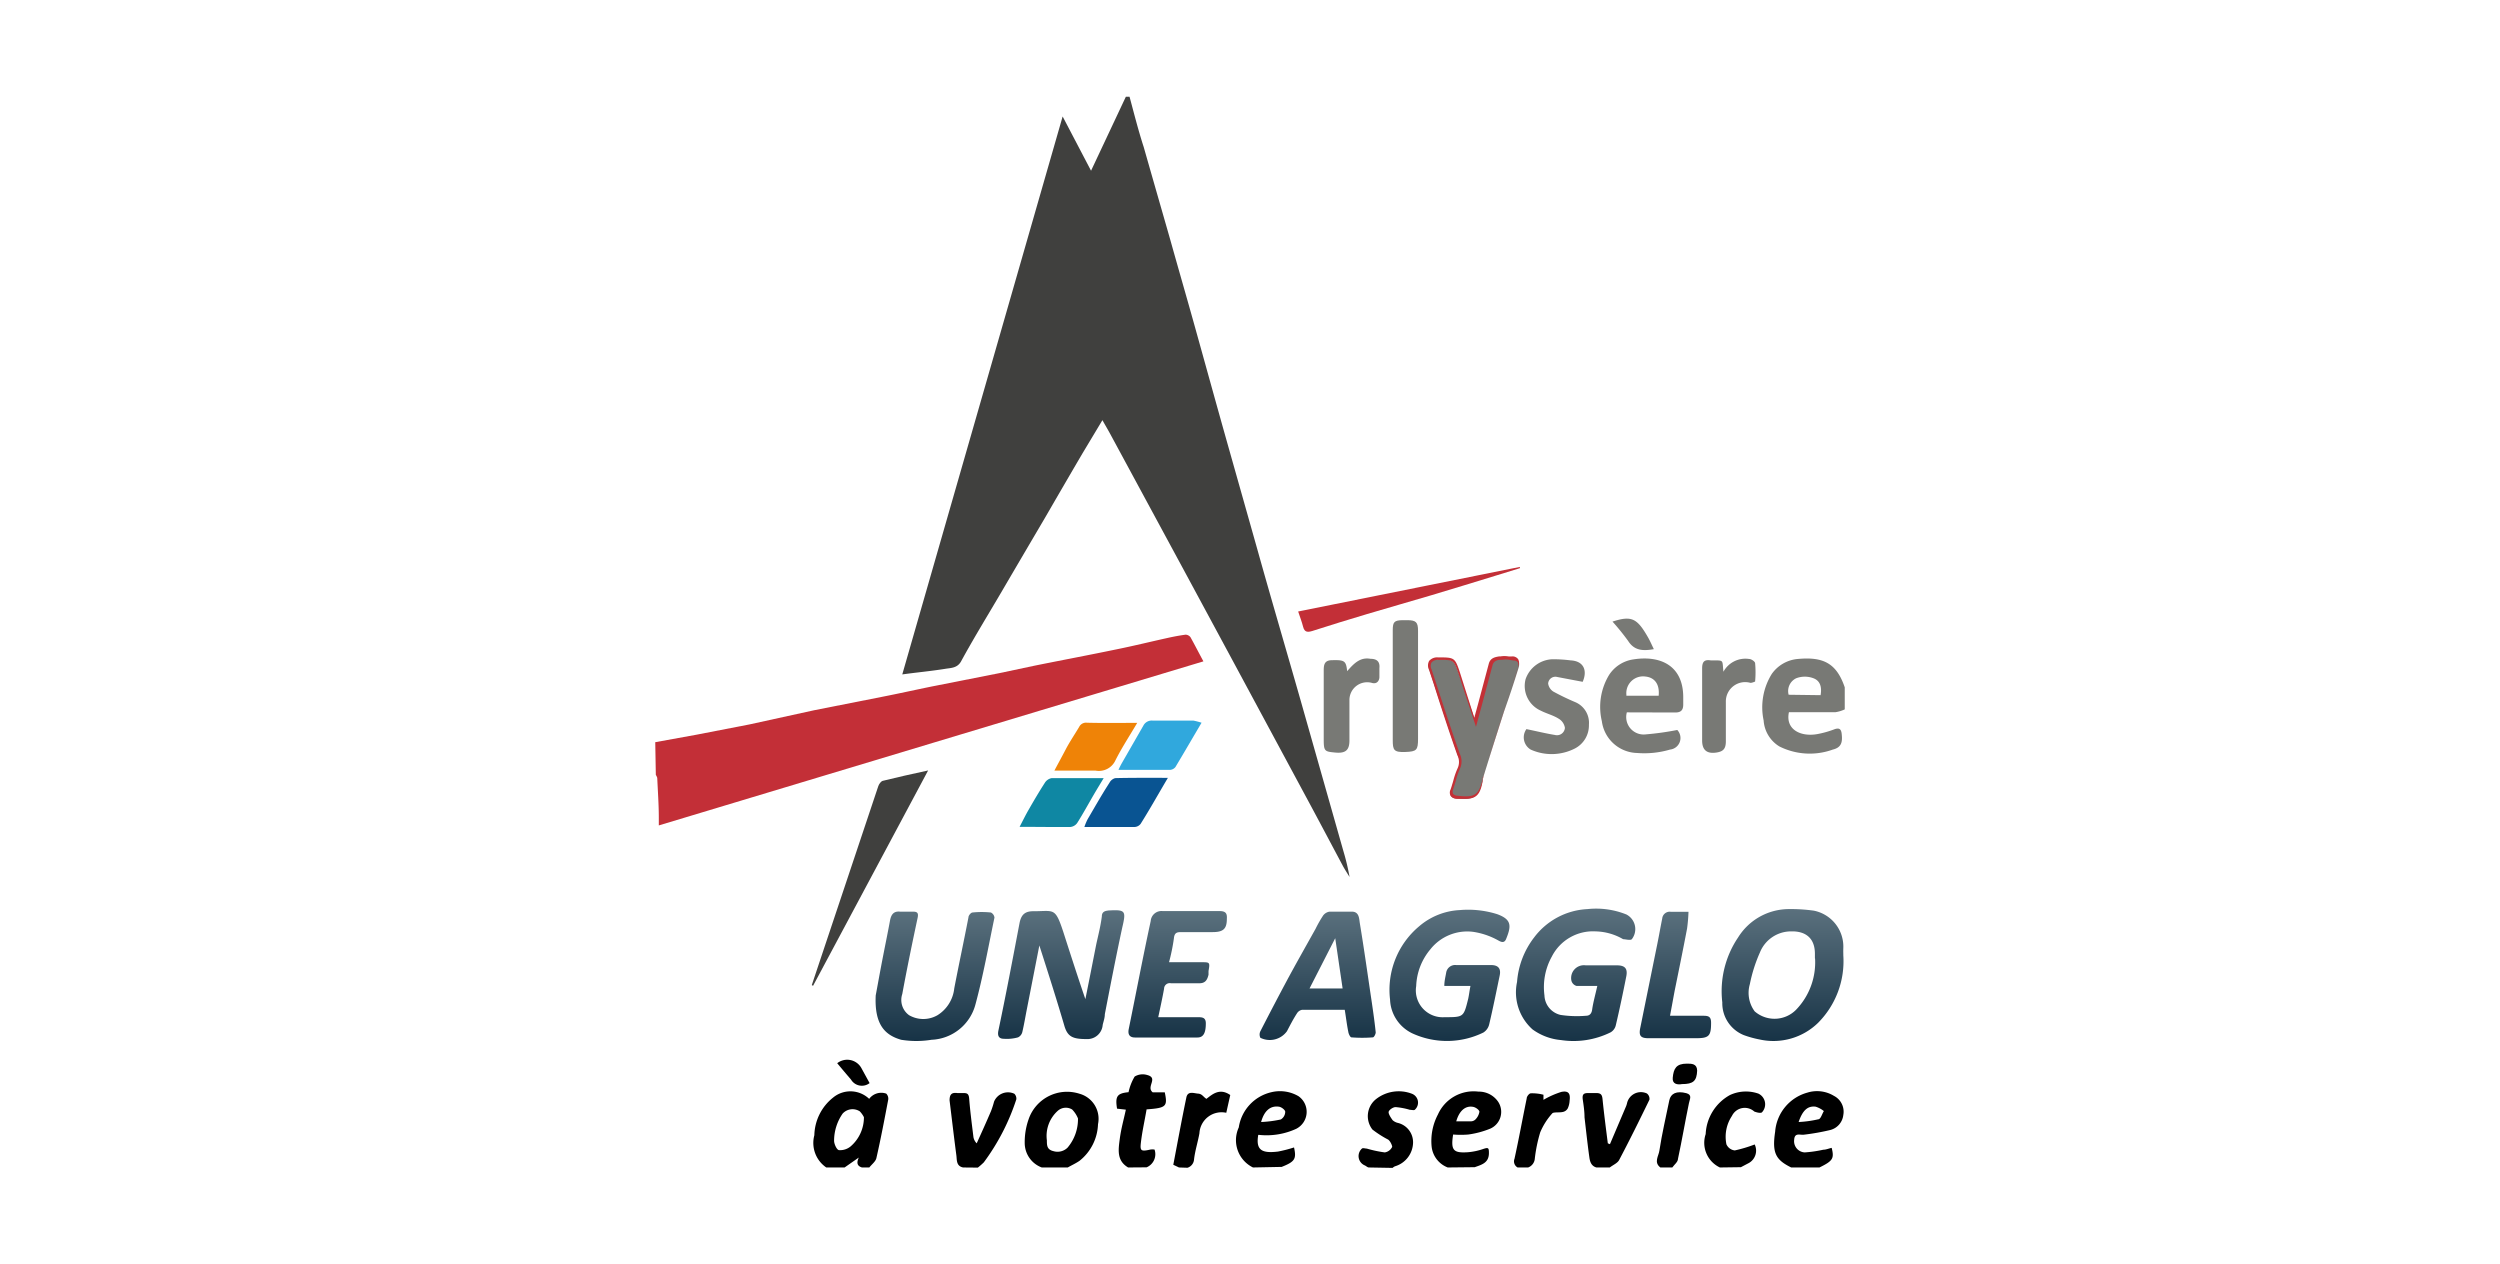<?xml version="1.0" encoding="UTF-8"?> <svg xmlns="http://www.w3.org/2000/svg" xmlns:xlink="http://www.w3.org/1999/xlink" viewBox="0 0 176 89"><defs><style>.cls-1{fill:#40403e;}.cls-2{fill:#c32f37;}.cls-3{fill:#787975;}.cls-4{fill:#c43036;}.cls-5{fill:url(#Dégradé_sans_nom_10);}.cls-6{fill:url(#Dégradé_sans_nom_10-2);}.cls-7{fill:url(#Dégradé_sans_nom_10-3);}.cls-8{fill:url(#Dégradé_sans_nom_10-4);}.cls-9{fill:url(#Dégradé_sans_nom_10-5);}.cls-10{fill:url(#Dégradé_sans_nom_10-6);}.cls-11{fill:url(#Dégradé_sans_nom_10-7);}.cls-12{fill:url(#Dégradé_sans_nom_10-8);}.cls-13{fill:#0f87a3;}.cls-14{fill:#30a8dd;}.cls-15{fill:#095492;}.cls-16{fill:#ef8307;}</style><linearGradient id="Dégradé_sans_nom_10" x1="74.73" y1="64.16" x2="74.73" y2="73.19" gradientUnits="userSpaceOnUse"><stop offset="0" stop-color="#5a707d"></stop><stop offset="1" stop-color="#173346"></stop></linearGradient><linearGradient id="Dégradé_sans_nom_10-2" x1="125.47" y1="64.08" x2="125.47" y2="73.28" xlink:href="#Dégradé_sans_nom_10"></linearGradient><linearGradient id="Dégradé_sans_nom_10-3" x1="110.93" y1="64.06" x2="110.93" y2="73.28" xlink:href="#Dégradé_sans_nom_10"></linearGradient><linearGradient id="Dégradé_sans_nom_10-4" x1="102.03" y1="64.07" x2="102.03" y2="73.3" xlink:href="#Dégradé_sans_nom_10"></linearGradient><linearGradient id="Dégradé_sans_nom_10-5" x1="65.85" y1="64.17" x2="65.85" y2="73.24" xlink:href="#Dégradé_sans_nom_10"></linearGradient><linearGradient id="Dégradé_sans_nom_10-6" x1="92.77" y1="64.18" x2="92.77" y2="73.24" xlink:href="#Dégradé_sans_nom_10"></linearGradient><linearGradient id="Dégradé_sans_nom_10-7" x1="82.88" y1="64.17" x2="82.88" y2="73.08" xlink:href="#Dégradé_sans_nom_10"></linearGradient><linearGradient id="Dégradé_sans_nom_10-8" x1="117.95" y1="64.17" x2="117.95" y2="73.08" xlink:href="#Dégradé_sans_nom_10"></linearGradient></defs><g id="Calque_3" data-name="Calque 3"><path class="cls-1" d="M79.52,6.81c.32,1.19.62,2.38,1,3.55.62,2.18,1.25,4.36,1.87,6.53.56,2,1.12,3.93,1.67,5.9.81,2.9,1.61,5.81,2.43,8.71q1,3.54,2,7.08c1,3.58,2.06,7.17,3.08,10.75l3,10.57a16.42,16.42,0,0,1,.44,1.84c-.15-.24-.31-.49-.45-.74-.87-1.63-1.73-3.26-2.61-4.89l-5.13-9.53-3.48-6.45-5.1-9.43c-.19-.36-.4-.71-.63-1.12l-1.41,2.35c-.88,1.5-1.75,3-2.63,4.52-1,1.7-2,3.4-3,5.11s-2,3.33-2.91,5c-.27.49-.74.46-1.14.53-1,.16-2,.25-3,.39L74.81,8.2l2,3.82,2.45-5.21Z"></path><path class="cls-2" d="M46.13,52.25l2.92-.53L52.76,51l4.56-1,4.76-.94c1.17-.23,2.34-.49,3.51-.73l4.76-.94,2.5-.53c1.93-.39,3.85-.75,5.77-1.15,1.19-.24,2.36-.53,3.54-.79.44-.1.87-.18,1.31-.24a.46.46,0,0,1,.34.18c.29.52.56,1.05.91,1.7L46.38,58.11c0-.22,0-.38,0-.54,0-.94-.07-1.87-.11-2.81a1,1,0,0,0-.1-.21Z"></path><path class="cls-3" d="M129.87,49.94a2.38,2.38,0,0,1-.66.2c-1.09,0-2.19,0-3.27,0-.26,1.22.83,1.75,2,1.54a6.89,6.89,0,0,0,1.18-.33c.39-.15.51,0,.54.36.05.5,0,.91-.63,1.06a4.77,4.77,0,0,1-3.76-.22,2.32,2.32,0,0,1-1.11-1.83,4.45,4.45,0,0,1,.57-3.27,2.5,2.5,0,0,1,1.85-1.06c1.77-.16,2.71.29,3.29,2Zm-1.7-1c.09-.53,0-1-.5-1.19a1.71,1.71,0,0,0-1.22,0,1,1,0,0,0-.53,1.16Z"></path><path d="M58.17,82.19a2.09,2.09,0,0,1-.84-2.27,3.48,3.48,0,0,1,1.32-2.65,1.91,1.91,0,0,1,2.54.09,1.06,1.06,0,0,1,1.2-.37.5.5,0,0,1,.14.43c-.26,1.37-.52,2.74-.83,4.1-.05.25-.33.45-.5.67h-.52c-.39-.12-.36-.39-.22-.7l-1,.7Zm2.65-3.54a1.66,1.66,0,0,0-.29-.41.94.94,0,0,0-1.21.16,3.35,3.35,0,0,0-.6,1.91c0,.22.18.63.34.66a1.17,1.17,0,0,0,.82-.26A2.7,2.7,0,0,0,60.82,78.65Z"></path><path d="M73.34,82.19a1.84,1.84,0,0,1-1.2-1.72,4.84,4.84,0,0,1,.28-1.69A2.86,2.86,0,0,1,76,77a1.83,1.83,0,0,1,1.3,2.14A3.44,3.44,0,0,1,76,81.72c-.26.18-.55.31-.83.47Zm2.55-3.45a1.92,1.92,0,0,0-.41-.63.85.85,0,0,0-1,.08,2.37,2.37,0,0,0-.78,2.09c0,.35,0,.65.46.76a1,1,0,0,0,1-.25A3.11,3.11,0,0,0,75.89,78.74Z"></path><path d="M88.21,82.19a2.14,2.14,0,0,1-1-2.82,3,3,0,0,1,2.3-2.48,2.58,2.58,0,0,1,1.9.28,1.34,1.34,0,0,1-.16,2.3,5,5,0,0,1-2.58.43.18.18,0,0,0-.09,0c-.18,1.06.24,1.31,1.39,1.17a9.38,9.38,0,0,0,1.13-.29c.18.81.06,1-.87,1.37Zm.57-3.2a8.09,8.09,0,0,0,1.39-.18.64.64,0,0,0,.31-.54c0-.13-.27-.34-.45-.36C89.45,77.83,89,78.18,88.78,79Z"></path><path d="M101.92,82.19a1.78,1.78,0,0,1-1.13-1.44,4,4,0,0,1,.44-2.29,2.75,2.75,0,0,1,2.85-1.61,1.64,1.64,0,0,1,1.4.73,1.29,1.29,0,0,1-.55,1.87,6.31,6.31,0,0,1-1.56.42,6.37,6.37,0,0,1-1.07,0c-.17,1.09,0,1.31,1,1.25a4.37,4.37,0,0,0,1.14-.24c.34-.11.38-.07.38.29,0,.69-.49.82-1,1Zm.6-3.25c.35,0,.7,0,1,0a.46.46,0,0,0,.33-.11,1,1,0,0,0,.3-.56c0-.13-.28-.33-.46-.35C103.15,77.83,102.73,78.21,102.52,78.94Z"></path><path d="M126.1,82.19c-1.07-.53-1.36-1-1.13-2.51a3.1,3.1,0,0,1,2.27-2.76,2.29,2.29,0,0,1,1.87.23,1.25,1.25,0,0,1,.66,1.34,1.23,1.23,0,0,1-.91,1.06,15.88,15.88,0,0,1-1.85.33c-.26.05-.67-.18-.7.36a.79.79,0,0,0,.74.89,8.62,8.62,0,0,0,1.31-.19c.2,0,.39-.09.59-.13.19.75.08.92-.86,1.38Zm.52-3.2A7.79,7.79,0,0,0,128,78.8c.18,0,.27-.38.4-.58a1.73,1.73,0,0,0-.58-.31C127.26,77.84,126.9,78.17,126.62,79Z"></path><path d="M67.8,82.19c-.48-.1-.43-.51-.47-.84-.17-1.29-.32-2.58-.48-3.88,0-.42.14-.57.54-.52h.37c.28,0,.44,0,.47.39.07.91.19,1.81.3,2.71a.81.81,0,0,0,.23.44c.34-.75.68-1.5,1-2.25a6,6,0,0,0,.22-.68A1.06,1.06,0,0,1,71.41,77a.48.48,0,0,1,.14.39,15.47,15.47,0,0,1-2.29,4.44,5,5,0,0,1-.42.37Z"></path><path d="M112.39,82.19c-.37-.1-.46-.42-.5-.72-.13-.93-.23-1.87-.34-2.81,0-.41-.06-.82-.12-1.23s.07-.48.4-.48h.53c.34,0,.43.11.46.45.1,1,.24,2.06.37,3.09l.15.06,1.14-2.68a1.39,1.39,0,0,0,.06-.19,1,1,0,0,1,1.4-.7.47.47,0,0,1,.18.44c-.69,1.42-1.39,2.84-2.13,4.24-.12.23-.43.35-.66.53Z"></path><path d="M79.42,82.19c-.81-.48-.69-1.24-.59-2s.28-1.36.43-2.07l-.62-.07c-.14-.87,0-1.08.81-1.16a3.61,3.61,0,0,1,.43-1.1,1.08,1.08,0,0,1,.88-.11c.82.21-.1.83.39,1.22H82c.21,1,.1,1.1-1.28,1.2-.13.77-.31,1.55-.4,2.33-.07.59,0,.65.66.5a1,1,0,0,1,.3,0,1,1,0,0,1-.56,1.25Z"></path><path d="M96.37,82.19c-.1,0-.2-.11-.3-.15a.71.71,0,0,1-.19-1.18c.07-.06.23,0,.34,0a8.47,8.47,0,0,0,1.27.27.7.7,0,0,0,.52-.39c0-.11-.13-.4-.28-.51a7.26,7.26,0,0,1-1.11-.71,1.53,1.53,0,0,1,.25-2.14A2.59,2.59,0,0,1,99.4,77a.67.67,0,0,1,.2,1.13c-.06.05-.24,0-.35,0a4.94,4.94,0,0,0-1-.19c-.18,0-.47.2-.49.34s.15.4.28.58a.83.83,0,0,0,.36.19,1.4,1.4,0,0,1,1.08,1.39,1.78,1.78,0,0,1-1.28,1.67.57.57,0,0,0-.16.11Z"></path><path d="M121.08,82.19a1.92,1.92,0,0,1-1-2.35,3.3,3.3,0,0,1,1.71-2.75,2.67,2.67,0,0,1,2-.1.83.83,0,0,1,.25,1.32c-.1.08-.39,0-.54-.06a1,1,0,0,0-1.57.31,2.65,2.65,0,0,0-.39,2,.73.73,0,0,0,.59.43,9.67,9.67,0,0,0,1.4-.42,1,1,0,0,1-.4,1.3l-.57.3Z"></path><path d="M106.84,82.19a.49.49,0,0,1-.22-.61c.31-1.41.57-2.84.86-4.25,0-.14.17-.35.28-.36a3.11,3.11,0,0,1,.9.1s0,.3,0,.36a6,6,0,0,1,1.26-.56c.5-.1.65.11.58.62a1.43,1.43,0,0,1-.13.54.51.51,0,0,1-.34.25c-.25.06-.63,0-.74.09a4.69,4.69,0,0,0-.86,1.35,10.47,10.47,0,0,0-.38,1.85.72.72,0,0,1-.47.62Z"></path><path d="M83,82.19,82.6,82c.3-1.57.59-3.16.92-4.74.1-.48.53-.29.82-.27s.35.21.59.37c.4-.3.92-.8,1.68-.27l-.28,1.25a1.56,1.56,0,0,0-1.89,1.44c-.11.62-.31,1.23-.38,1.85a.66.66,0,0,1-.46.58Z"></path><path d="M116.89,82.19c-.48-.36-.12-.81-.07-1.18.18-1.19.46-2.37.7-3.55.1-.48.51-.68,1.2-.5.44.12.23.43.18.71-.27,1.3-.49,2.61-.77,3.91,0,.22-.26.41-.4.61Z"></path><path class="cls-3" d="M103.88,50.83c.38-1.43.74-2.74,1.09-4,.11-.42.47-.43.76-.48a3.23,3.23,0,0,1,.81.08c.43,0,.46.3.36.61-.31,1-.64,2-1,3q-.77,2.38-1.51,4.78s0,.07,0,.1c-.29,1.21-.61,1.43-1.86,1.29-.32,0-.51-.18-.37-.56a14.48,14.48,0,0,1,.48-1.45,1.17,1.17,0,0,0,0-1c-.69-2-1.34-4-2-6-.16-.49.06-.77.58-.78,1.13,0,1.13,0,1.48,1S103.48,49.61,103.88,50.83Z"></path><path class="cls-4" d="M103.13,56.24c-.16,0-.35,0-.57,0a.58.58,0,0,1-.44-.22.48.48,0,0,1,0-.44c.07-.19.12-.38.18-.57a5.48,5.48,0,0,1,.3-.89,1.06,1.06,0,0,0,0-.95c-.58-1.64-1.13-3.32-1.66-5l-.33-1a.69.69,0,0,1,0-.64.74.74,0,0,1,.61-.25c1.18,0,1.21,0,1.57,1.1l1,3.15.26-.95.76-2.85c.11-.42.45-.47.73-.52h.1a1.65,1.65,0,0,1,.54,0,1.35,1.35,0,0,0,.29,0,.49.49,0,0,1,.41.2.59.59,0,0,1,0,.53c-.17.55-.35,1.11-.54,1.67s-.28.86-.41,1.29c-.43,1.34-.85,2.68-1.28,4l-.23.75v0a.2.2,0,0,1,0,.07C104.26,55.89,104,56.24,103.13,56.24Zm-1.5-9.78h-.36a.57.57,0,0,0-.49.18.52.52,0,0,0,0,.48l.33,1c.53,1.63,1.08,3.31,1.66,4.95a1.22,1.22,0,0,1,0,1.07,5.12,5.12,0,0,0-.29.86l-.18.58a.38.38,0,0,0,0,.31.44.44,0,0,0,.32.13c1.21.15,1.49-.05,1.77-1.22v0a.25.25,0,0,1,0-.08l.24-.75c.42-1.34.84-2.68,1.27-4l.42-1.3c.18-.55.36-1.11.53-1.66a.48.48,0,0,0,0-.39.38.38,0,0,0-.3-.12l-.3-.05a1.34,1.34,0,0,0-.48,0l-.1,0c-.27,0-.52.08-.6.4l-.76,2.84-.4,1.48-1.21-3.67C102.39,46.57,102.35,46.46,101.63,46.46Z"></path><path class="cls-3" d="M114.53,50.15a1.23,1.23,0,0,0,1.34,1.55,20.21,20.21,0,0,0,2.21-.31.82.82,0,0,1-.51,1.38,6.42,6.42,0,0,1-2.32.24,2.57,2.57,0,0,1-2.48-2.24,4.34,4.34,0,0,1,.52-3.27A2.46,2.46,0,0,1,115,46.42c1.85-.29,3.52.4,3.5,2.71v.47c0,.4-.17.56-.56.56Zm0-1.17h2.24c.08-.81-.28-1.28-.92-1.35A1.18,1.18,0,0,0,114.51,49Z"></path><path class="cls-1" d="M57.15,69.35l4.68-14c.05-.15.19-.35.32-.38,1-.25,2-.47,3.19-.73L57.24,69.4Z"></path><path class="cls-5" d="M73.17,66.56,72.3,71c-.11.55-.2,1.11-.33,1.66a.56.56,0,0,1-.3.37,2.9,2.9,0,0,1-1,.1c-.28,0-.48-.13-.38-.59.53-2.52,1-5,1.49-7.58.12-.57.38-.82,1-.81,1.44,0,1.5-.3,2.09,1.5.5,1.56,1,3.11,1.54,4.69.26-1.28.51-2.56.76-3.83.14-.65.31-1.29.4-2,0-.32.22-.39.48-.41H78c1.25-.07,1.29,0,1,1.23-.43,2-.82,4-1.22,6.07,0,.25-.09.5-.15.75a1.08,1.08,0,0,1-1.15,1c-.94,0-1.3-.16-1.53-.87C74.4,70.4,73.79,68.49,73.17,66.56Z"></path><path class="cls-6" d="M129.77,67.27A6.15,6.15,0,0,1,128,72a4.5,4.5,0,0,1-4.12,1.18,7.14,7.14,0,0,1-1.12-.31,2.42,2.42,0,0,1-1.51-2.3A6.76,6.76,0,0,1,122.36,66a4.22,4.22,0,0,1,3.56-2,11.61,11.61,0,0,1,1.77.11,2.58,2.58,0,0,1,2.08,2.61C129.76,67,129.77,67.11,129.77,67.27Zm-2,.2v-.32c0-1.18-.74-1.6-1.65-1.58a2.36,2.36,0,0,0-2.22,1.48,10.52,10.52,0,0,0-.71,2.23,2.19,2.19,0,0,0,.34,1.92,2.13,2.13,0,0,0,2.92-.12A4.8,4.8,0,0,0,127.78,67.47Z"></path><path class="cls-7" d="M112.45,69.41c-.56,0-1,0-1.46,0a.52.52,0,0,1-.36-.36.9.9,0,0,1,1-1.09c.74,0,1.47,0,2.2,0,.57,0,.77.23.66.78-.23,1.16-.47,2.31-.74,3.45a.77.77,0,0,1-.37.49,5.88,5.88,0,0,1-3.49.54,4,4,0,0,1-2-.75,3.5,3.5,0,0,1-1.09-3.34A5.85,5.85,0,0,1,108,66a5,5,0,0,1,3.76-2,5.7,5.7,0,0,1,2.74.38,1.16,1.16,0,0,1,.38,1.74c-.1.1-.44,0-.61,0a4,4,0,0,0-1.93-.55,3.25,3.25,0,0,0-3.09,1.77,4.43,4.43,0,0,0-.52,2.74,1.46,1.46,0,0,0,1.13,1.37,7.61,7.61,0,0,0,1.79.06c.24,0,.4-.13.44-.45C112.16,70.56,112.32,70,112.45,69.41Z"></path><path class="cls-8" d="M103.52,69.41h-1.84c0-.34.08-.64.13-.93a.64.64,0,0,1,.71-.54c.81,0,1.63,0,2.45,0,.51,0,.71.25.61.73-.24,1.15-.47,2.3-.74,3.44a.93.93,0,0,1-.41.58,5.83,5.83,0,0,1-5,.06,2.75,2.75,0,0,1-1.57-2.38,5.83,5.83,0,0,1,2.05-5.16,4.74,4.74,0,0,1,2.85-1.14,6.83,6.83,0,0,1,2.65.29c1,.37,1,.81.63,1.72-.11.3-.3.27-.52.15a5.18,5.18,0,0,0-1.82-.63,3.31,3.31,0,0,0-3,1.23,4.25,4.25,0,0,0-1,2.59,1.89,1.89,0,0,0,2,2.19c1.34,0,1.34,0,1.66-1.29C103.42,70.05,103.45,69.76,103.52,69.41Z"></path><path class="cls-9" d="M61.65,70.08c.11-.58.31-1.71.53-2.83.16-.82.33-1.64.48-2.46.08-.4.25-.66.71-.61.3,0,.59,0,.89,0s.42.07.34.44c-.38,1.78-.75,3.57-1.08,5.36A1.32,1.32,0,0,0,64,71.47a2,2,0,0,0,2,0,2.54,2.54,0,0,0,1.18-1.89c.32-1.67.68-3.34,1-5,0-.13.17-.33.28-.34a6.28,6.28,0,0,1,1.3,0,.46.46,0,0,1,.25.36c-.42,2-.79,4.08-1.33,6.08a3.34,3.34,0,0,1-3.1,2.52,6.67,6.67,0,0,1-2.14,0C62.34,72.88,61.55,72.18,61.65,70.08Z"></path><path class="cls-10" d="M94.67,71.09c-1,0-2,0-3,0a.54.54,0,0,0-.37.26c-.26.4-.48.83-.7,1.25a1.49,1.49,0,0,1-1.87.46.52.52,0,0,1,0-.46c.6-1.17,1.21-2.34,1.83-3.5s1.37-2.48,2.06-3.72a8.56,8.56,0,0,1,.53-.93.69.69,0,0,1,.45-.27c.52,0,1.05,0,1.57,0s.51.49.56.8c.31,1.87.57,3.75.85,5.62.1.69.2,1.39.27,2.08,0,.12-.12.35-.2.35a9.52,9.52,0,0,1-1.51,0c-.08,0-.2-.24-.22-.39C94.82,72.16,94.76,71.63,94.67,71.09Zm-2.48-1.5h2.33L94,66.05Z"></path><path class="cls-11" d="M82.3,67.74h2.28c.59,0,.61,0,.5.62,0,.08,0,.17,0,.26-.09.37-.23.63-.72.6-.64,0-1.29,0-1.93,0a.4.4,0,0,0-.48.39c-.12.66-.26,1.3-.41,2h2.76c.31,0,.59,0,.59.43,0,.68-.17,1-.59,1-1.47,0-2.93,0-4.4,0-.37,0-.51-.21-.44-.58.52-2.54,1-5.08,1.55-7.62a.76.76,0,0,1,.84-.7c1.33,0,2.65,0,4,0,.43,0,.55.15.52.55,0,.71-.26.93-1,.93s-1.43,0-2.15,0c-.33,0-.54,0-.58.46A14,14,0,0,1,82.3,67.74Z"></path><path class="cls-12" d="M117.57,71.51c.79,0,1.58,0,2.36,0,.37,0,.53.08.53.49,0,.93-.14,1.09-1.06,1.09h-3.35c-.57,0-.69-.19-.57-.75q.61-3,1.2-5.91c.12-.59.22-1.18.34-1.76a.53.53,0,0,1,.61-.48c.42,0,.83,0,1.24,0a11.49,11.49,0,0,1-.1,1.18c-.28,1.47-.58,2.94-.88,4.41C117.78,70.37,117.68,70.93,117.57,71.51Z"></path><path class="cls-3" d="M111.42,48l-1.79-.34a.51.51,0,0,0-.64.46.8.8,0,0,0,.37.57,17.21,17.21,0,0,0,1.56.75,1.58,1.58,0,0,1,.94,1.58,1.83,1.83,0,0,1-1,1.68,3.59,3.59,0,0,1-3.1.07,1,1,0,0,1-.3-1.44c.69.14,1.33.3,2,.41a.56.56,0,0,0,.71-.5.91.91,0,0,0-.45-.65c-.38-.24-.84-.35-1.25-.56a1.9,1.9,0,0,1-1.07-2.21,2.08,2.08,0,0,1,1.94-1.41,10.16,10.16,0,0,1,1.23.08C111.52,46.54,111.76,47.23,111.42,48Z"></path><path class="cls-3" d="M99.83,48.33V52c0,.81-.09.91-.9.94s-.88-.14-.88-.84V44.36c0-.58.11-.69.7-.7h.31c.63,0,.77.14.77.75Z"></path><path class="cls-3" d="M94.84,47.25c.48-.55.92-1,1.64-.87.43,0,.68.18.63.66,0,.21,0,.42,0,.63s-.15.53-.55.4A1.25,1.25,0,0,0,95,49.25c0,1,0,1.92,0,2.88,0,.68-.27.92-1,.85s-.81-.08-.81-.91V47.26c0-.37,0-.75.51-.78C94.65,46.45,94.76,46.5,94.84,47.25Z"></path><path class="cls-3" d="M121.33,47.29a1.76,1.76,0,0,1,1.8-.9c.16,0,.41.17.43.29a7.06,7.06,0,0,1,0,1.3s-.24.11-.34.09a1.36,1.36,0,0,0-1.72,1.35c0,.92,0,1.85,0,2.77,0,.55-.21.72-.67.79-.67.1-1-.18-1-.85,0-1.69,0-3.38,0-5.07,0-.47.15-.64.6-.57h0C121.41,46.5,121.23,46.41,121.33,47.29Z"></path><path class="cls-13" d="M71.78,58.21c.25-.48.43-.85.64-1.21.36-.63.73-1.26,1.13-1.88a.72.72,0,0,1,.49-.34c1.18,0,2.37,0,3.66,0-.26.43-.48.79-.69,1.15-.39.67-.76,1.35-1.17,2a.67.67,0,0,1-.49.29C74.21,58.23,73.07,58.21,71.78,58.21Z"></path><path class="cls-14" d="M84.59,50.88C83.93,52,83.35,53,82.75,54a.54.54,0,0,1-.37.2H78.74a5.3,5.3,0,0,1,.24-.48l1.51-2.63a.66.66,0,0,1,.66-.36c1,0,1.91,0,2.87,0A5.32,5.32,0,0,1,84.59,50.88Z"></path><path class="cls-15" d="M82.22,54.76C81.54,55.91,80.93,57,80.3,58a.57.57,0,0,1-.42.22c-1.15,0-2.3,0-3.54,0a4.07,4.07,0,0,1,.22-.53c.51-.87,1-1.74,1.55-2.59a.65.65,0,0,1,.4-.32C79.7,54.75,80.9,54.76,82.22,54.76Z"></path><path class="cls-2" d="M107,40l-1.62.5c-1.54.47-3.08.95-4.63,1.41s-3,.87-4.51,1.32c-1.28.38-2.57.78-3.85,1.19-.33.1-.55.1-.65-.29s-.22-.68-.35-1.08L107,39.91Z"></path><path class="cls-16" d="M80.06,50.89c-.51.87-1.07,1.72-1.53,2.63a1.28,1.28,0,0,1-1.41.73c-.93,0-1.86,0-2.89,0,.29-.55.54-1,.8-1.5s.63-1.05.94-1.57a.54.54,0,0,1,.56-.3C77.69,50.91,78.85,50.89,80.06,50.89Z"></path><path class="cls-3" d="M113.52,43.76c1.36-.44,1.74-.24,2.54,1.18.13.24.24.49.37.76-.78.14-1.38.1-1.81-.58A16.87,16.87,0,0,0,113.52,43.76Z"></path><path d="M58.94,74.85a1.14,1.14,0,0,1,1.7.34l.58,1.06A.89.89,0,0,1,59.91,76C59.6,75.64,59.27,75.25,58.94,74.85Z"></path><path d="M118.41,76.32c-.32.06-.69,0-.65-.44.06-.66.25-1,1-1,.33,0,.71,0,.72.49C119.45,76.1,119.21,76.32,118.41,76.32Z"></path></g></svg> 